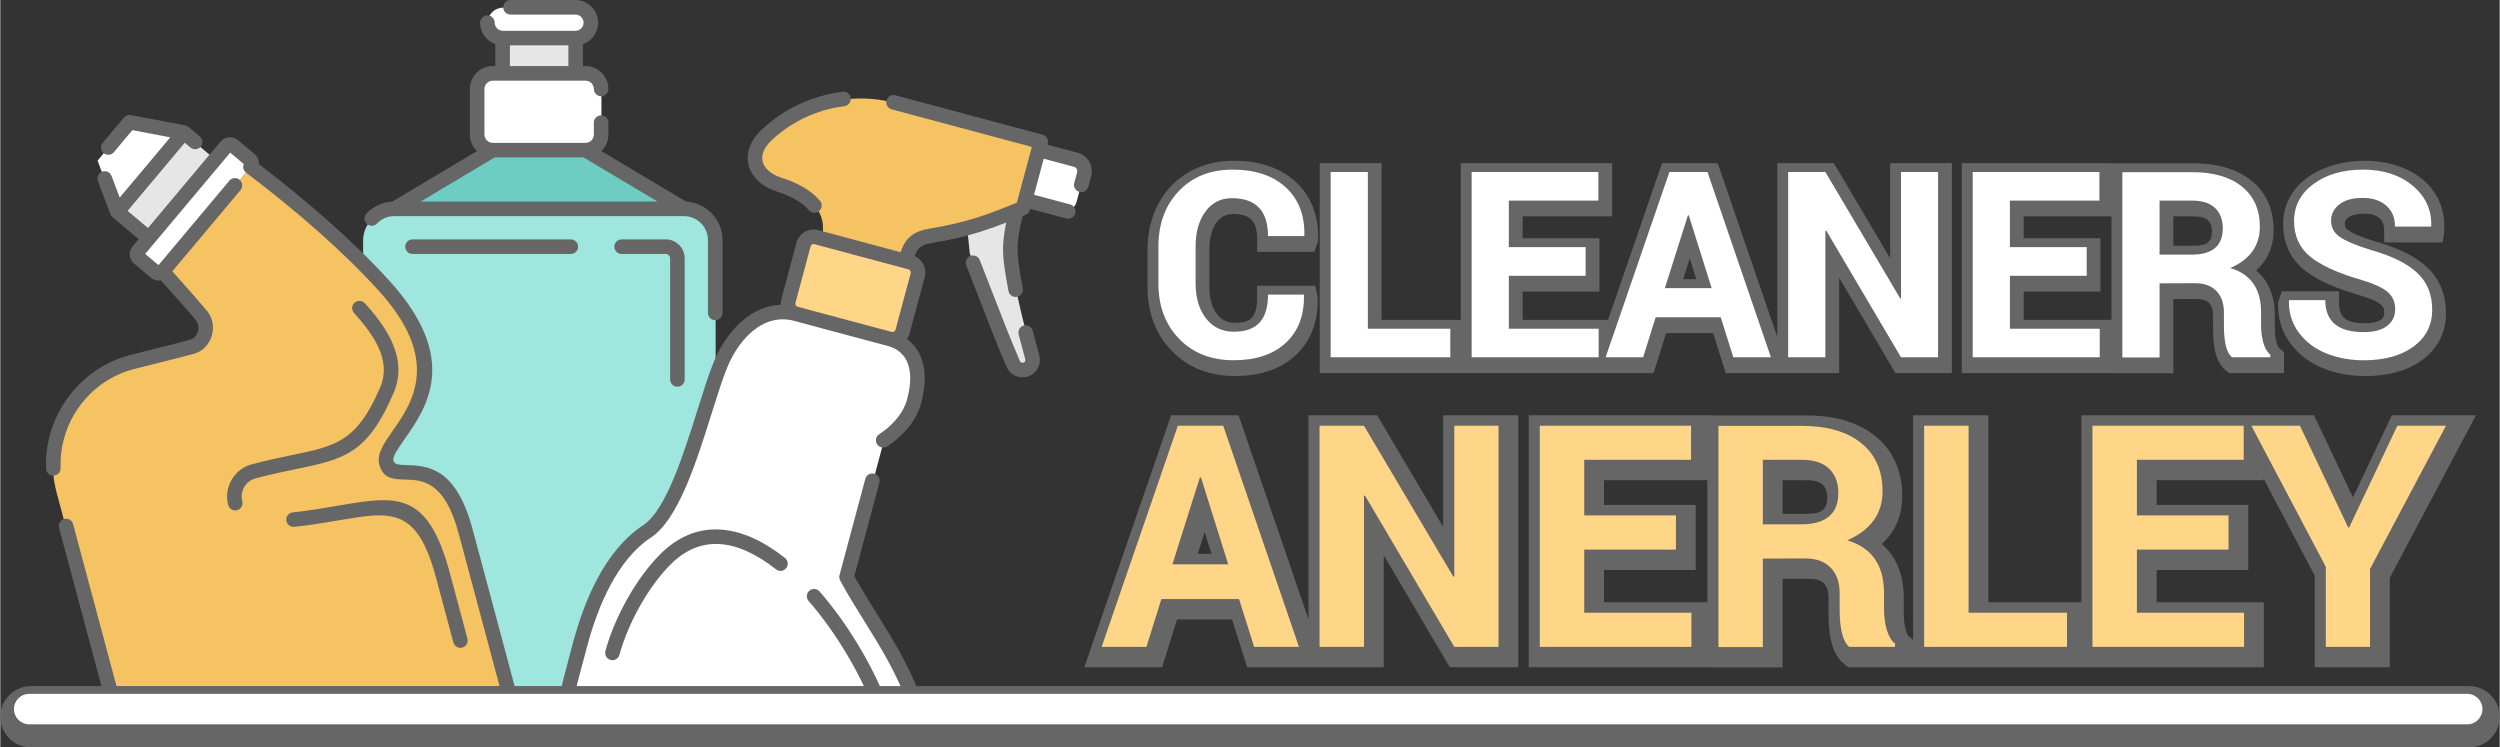 <?xml version="1.0" encoding="UTF-8"?>
<!DOCTYPE svg PUBLIC "-//W3C//DTD SVG 1.1//EN" "http://www.w3.org/Graphics/SVG/1.1/DTD/svg11.dtd">
<!-- Creator: CorelDRAW 2018 (64-Bit) -->
<svg xmlns="http://www.w3.org/2000/svg" xml:space="preserve" width="291px" height="87px" version="1.1" style="shape-rendering:geometricPrecision; text-rendering:geometricPrecision; image-rendering:optimizeQuality; fill-rule:evenodd; clip-rule:evenodd"
viewBox="0 0 8129.2 2431"
 xmlns:xlink="http://www.w3.org/1999/xlink">
 <rect x="0" y="0" width="8129.2" height="2431" fill="#333333" stroke="none"/>
 <defs>
  <style type="text/css">
   <![CDATA[
    .fil0 {fill:#666666}
    .fil6 {fill:#6ECDC2}
    .fil5 {fill:#9FE6DE}
    .fil4 {fill:#E6E6E6}
    .fil7 {fill:#F6C362}
    .fil8 {fill:#FFD587}
    .fil3 {fill:white}
    .fil9 {fill:#666666;fill-rule:nonzero}
    .fil1 {fill:#FFD587;fill-rule:nonzero}
    .fil2 {fill:white;fill-rule:nonzero}
   ]]>
  </style>
 </defs>
 <g id="Layer_x0020_1">
  <g id="_2810069967936">
   <path class="fil0" d="M7252.4 1350.6l272.9 0 126.7 267.1 126.7 -267.1 273.4 0 -280.4 528.7 0 290.9 -244.2 0 0 -298 -166.6 -315.9 0 5.6 -347.4 0 0 80.3 298.1 0 0 211.7 -298.1 0 0 105 348.5 0 0 211.3 -1352 0 -13.8 -11.2c-44.5,-36.1 -49.9,-109 -49.9,-161.9l0 -51.2c0,-16.9 -2.7,-36 -15.1,-48.6 -12,-12.2 -30.8,-14.8 -47.1,-14.7l-87.2 0.3 0 287.9 -244.9 0 0 -0.6 -580.9 0 0 -819.6 592.3 0 0 0.6 310.7 0c79.5,0 161,16 224.2,67.2 61.1,49.3 87.8,117.7 87.8,195.5 0,65.1 -24.4,116.9 -66.5,155.7 48.1,41.1 71.4,101.7 71.4,175.2l0 53.4c0,17.6 2.1,34.9 6.9,51.8 1.5,5.5 5.3,16.5 10,20.3l13.3 10.6 0 -730.3 244.9 0 0 608.3 302.5 0 0 -608.3 483.8 0zm-1700.4 608.3l0 -397 -336 0 0 80.3 298.1 0 0 211.7 -298.1 0 0 105 336 0zm-1297.3 55l0 -663.3 223.3 0 214.8 363 0 -363 244.3 0 0 819.6 -222.7 0 -214.8 -364 0 364 -444.4 0 -48.9 -155.3 -178.9 0 -48.7 155.3 -252.9 0 282.3 -819.6 219.4 0 227.2 663.3zm-337.5 -283.4l-22.4 70.8 44.7 0 -22.3 -70.8zm1879.7 -168.6l0 109.3 74.4 0c42,0 70.7,-5.9 70.7,-51.9 0,-15.7 -2.8,-31.4 -14.6,-42.6 -13.2,-12.4 -36.2,-14.8 -53.3,-14.8l-77.2 0z"/>
   <path class="fil1" d="M4078 2103.9l-49 -155.4 -252.6 0 -48.7 155.4 -145.6 0 247.8 -719.2 147.6 0 246.4 719.2 -145.9 0zm-176.4 -551.1l-89.4 282.6 181.6 0 -88.8 -282.6 -3.4 0zm971.3 -168.1l0 719.2 -143.9 0 -290.3 -491.9 -3.4 0.6 0 491.3 -144.5 0 0 -719.2 144.5 0 290.5 490.8 3.2 -0.6 0 -490.2 143.9 0zm577 291.6l0 111.3 -298.2 0 0 205.4 348.6 0 0 110.9 -493.1 0 0 -719.2 491.9 0 0 110.9 -347.4 0 0 180.7 298.2 0zm282.7 428.2l-144.4 0 0 -719.3 271.9 0c82.2,0 146.5,18.8 192.6,56.1 46.1,37.3 69.2,89.4 69.2,156.4 0,72.8 -38.3,126.2 -114.7,159.7 79.8,23.8 119.5,81 119.5,171.3l0 53.4c0,23 3,44.8 8.8,65.6 6,20.6 14.8,36 27,45.7l0 10.5 -148.8 0c-20.8,-16.9 -31.3,-57.9 -31.3,-122.9l0 -51.2c0,-35.8 -9.7,-63.7 -29.4,-83.7 -19.5,-19.9 -47.2,-29.8 -83.2,-29.8l-137.2 0.5 0 287.7zm0 -608.9l0 209.7 124.7 0c80.5,0 120.8,-34.1 120.8,-102.1 0,-33.7 -10.1,-60 -30.3,-79.1 -20.1,-18.9 -49.3,-28.5 -87.7,-28.5l-127.5 0zm669.2 -110.9l0 608.3 320.1 0 0 110.9 -464.6 0 0 -719.2 144.5 0zm845.5 291.6l0 111.3 -298.1 0 0 205.4 348.5 0 0 110.9 -493 0 0 -719.2 491.9 0 0 110.9 -347.4 0 0 180.7 298.1 0zm460.1 427.6l-143.7 0 0 -260.3 -242.2 -458.9 158 0 157.1 331.1 2.8 0 157 -331.1 158.1 0 -247.1 466 0 253.2z"/>
   <path class="fil0" d="M6866.5 1213.4l-486.7 0 0 -682.8c252,0 503,0.5 754.6,0.5 138.6,0 259.5,65.6 259.5,218.1 0,54.9 -20.9,98.2 -56.8,130.6 41.1,34.1 60.9,84.8 60.9,146.7l0 44.7c0,14.9 1.7,29.7 5.8,44 1.4,5.1 4.7,14.5 9.1,18l15 12 0 68.2 -178.9 0 -11.1 -9c-36.7,-29.7 -41,-90.5 -41,-134.1l0 -42.9c0,-14.7 -2.4,-31.1 -13.2,-42.1 -10.5,-10.7 -26.6,-13 -40.9,-12.9l-75 0.3 0 241.2 -201.3 0 0 -0.5zm0 -173.1l0 -336.6 -285.5 0 0 71.2 249.8 0 0 173.5 -249.8 0 0 91.9 285.5 0zm-1086.9 55.9l0 -565.6 184 0 183.1 309.4 0 -309.4 200.7 0 0 682.8 -183.5 0 -183.1 -310.2 0 310.2 -368.9 0 -41 -130.2 -152.8 0 -40.8 130.2 -1085.9 0 0 -682.8 201.3 0 0 509.7 257.4 0 0 -509.7 492.3 0 0 173.1 -291.1 0 0 71.2 249.8 0 0 173.5 -249.8 0 0 91.9 278 0 175.5 -509.7 181 0 193.8 565.6zm-1691.8 -166.8l189.3 0 7.6 38.1 0.1 3.6c1.3,70.8 -19.4,135.8 -72,184.6 -54,50.2 -125.1,67.3 -197.2,67.3 -78.9,0 -149.9,-24.6 -205.3,-81.6 -55.7,-57.2 -79.1,-129.5 -79.1,-208.6l0 -119.7c0,-167.5 111.2,-290.3 281.6,-290.3 72.9,0 143.8,17.6 199,67.5 54.2,49 75.8,114.7 74.4,186.8l-0.1 6.5 -12.5 35.5 -185.8 0 0 -40.1c0,-57 -19.2,-83.1 -77.7,-83.1 -60.6,0 -77.6,66.7 -77.6,116.3l0 120.6c0,31.3 5.6,63.9 25.2,89.3 15.2,19.6 34.2,27.9 58.9,27.9 17.9,0 41.6,-2.6 54.4,-16.8 14.2,-15.7 16.8,-43.7 16.8,-63.7l0 -40.1zm3603.6 121.8l0.9 0c15.7,0 37.9,-1.8 51,-11.7 8,-6.1 10.6,-12.9 10.6,-22.9 0,-10.3 -2.4,-18.5 -10.3,-25.3 -16.2,-14.1 -51.6,-25.6 -71.8,-31.5 -59.9,-17.6 -131.4,-43.1 -180.1,-83.2 -45.4,-37.5 -66.7,-88.4 -66.7,-147 0,-142.1 139.8,-206.8 264.8,-206.8 155.8,0 288,96 253.9,265.6l-190.2 0 0 -40.1c0,-39.9 -29.3,-53.4 -65.3,-53.4 -21.6,0 -62.6,5.3 -62.6,34.2 0,9.1 3.3,14.1 10.7,19.3 21.6,15.4 62.6,28.8 86.5,36.3 58.9,16.4 123.1,41.4 168.8,83.3 43.4,39.9 62.9,91.8 62.9,150.3 0,62.8 -26.2,114.6 -76.6,152 -53.7,39.8 -120.4,52.8 -186.1,52.8 -46.9,0 -93.2,-7.7 -136.8,-25.3 -42.4,-17.1 -78.4,-43.4 -105.9,-80 -28.3,-37.6 -41.5,-81.3 -40.7,-128.2l0.1 -6.2 12 -36.1 186.3 0 0 40.1c0,54.1 35.7,63.8 84.6,63.8zm-2196.5 -210.8l-21.5 67.8 42.8 0 -21.3 -67.8zm1572.9 -136.7l0 95.5 64.3 0c36.2,0 61.2,-5.7 61.2,-45.4 0,-39 -22.9,-50.1 -58.9,-50.1l-66.6 0z"/>
   <path class="fil2" d="M4123.2 958.3l116.4 0 0.5 2.4c1.2,65.3 -18.6,116.8 -59.2,154.5 -40.5,37.7 -97.2,56.5 -169.9,56.5 -72.7,0 -131.6,-23.1 -176.6,-69.4 -45.1,-46.3 -67.7,-106.6 -67.7,-180.7l0 -119.6c0,-73.7 22.1,-133.8 66.2,-180.3 44.2,-46.6 102.6,-70 175.3,-70 72.6,0 130,19 172,57.1 42.1,38 62.5,90.2 61.3,156.4l-1 2.7 -117.3 0c0,-82.1 -39.2,-123.3 -117.7,-123.3 -36,0 -64.5,14.5 -85.9,43.5 -21.2,29.1 -31.9,66.6 -31.9,112.9l0 120.6c0,46.9 11.2,84.8 33.6,113.8 22.3,28.9 52.6,43.5 90.6,43.5 38,0 66.1,-10 84.2,-30 18,-19.9 27.1,-50.1 27.1,-90.6zm324.7 -398.8l0 509.7 268.2 0 0 92.9 -389.2 0 0 -602.6 121 0zm708.4 244.3l0 93.3 -249.8 0 0 172.1 292.1 0 0 92.9 -413.1 0 0 -602.6 412.1 0 0 93 -291.1 0 0 151.3 249.8 0zm480.3 358.3l-41 -130.1 -211.6 0 -40.8 130.1 -122 0 207.5 -602.6 123.8 0 206.4 602.6 -122.3 0zm-147.7 -461.7l-74.9 236.7 152.1 0 -74.4 -236.7 -2.8 0zm813.7 -140.9l0 602.6 -120.6 0 -243.2 -412.1 -2.8 0.5 0 411.6 -121 0 0 -602.6 121 0 243.4 411.2 2.6 -0.4 0 -410.8 120.6 0zm483.4 244.3l0 93.3 -249.8 0 0 172.1 292.1 0 0 92.9 -413.1 0 0 -602.6 412.1 0 0 93 -291.1 0 0 151.3 249.8 0zm237 358.8l-121.1 0 0 -602.6 227.8 0c69,0 122.8,15.7 161.4,47 38.7,31.2 58,74.8 58,131 0,61 -32.1,105.7 -96.1,133.8 66.9,20 100.1,67.8 100.1,143.5l0 44.8c0,19.3 2.6,37.5 7.4,54.9 5,17.3 12.4,30.2 22.6,38.3l0 8.8 -124.6 0c-17.5,-14.1 -26.2,-48.5 -26.2,-103l0 -42.8c0,-30 -8.2,-53.4 -24.7,-70.2 -16.3,-16.7 -39.6,-25 -69.7,-25l-114.9 0.5 0 241zm0 -510.1l0 175.7 104.4 0c67.5,0 101.2,-28.6 101.2,-85.6 0,-28.3 -8.4,-50.2 -25.4,-66.2 -16.8,-15.9 -41.3,-23.9 -73.5,-23.9l-106.7 0zm663.6 427.7l1 0c32.5,0 57.6,-6.6 75.2,-20 17.6,-13.3 26.5,-31.5 26.5,-54.8 0,-23 -8.2,-41.6 -24.2,-55.6 -16.1,-13.9 -45,-27.1 -86.8,-39.7 -75.7,-21.8 -130.9,-47.1 -165.8,-75.7 -34.7,-28.7 -52.1,-67.3 -52.1,-116 0,-48.5 21,-88.5 62.9,-119.8 42.1,-31.2 96,-46.9 161.8,-46.9 65.7,0 119.4,17.4 161.2,52.3 41.6,34.7 61.7,78.3 60.3,130.8l-0.5 2.3 -117.3 0c0,-28.6 -9.4,-51.2 -28.4,-68.1 -18.8,-16.8 -44.4,-25.3 -76.9,-25.3 -32.5,0 -57.8,7.1 -75.7,21 -17.9,13.8 -27,31.7 -27,53.3 0,21.6 9.1,38.9 27.5,51.9 18.2,13.1 51.2,27.2 99.1,42.3 68.4,19 119.1,43.6 152.4,74.2 33.3,30.5 49.9,70.7 49.9,120.8 0,49.9 -20.1,89.8 -60.4,119.8 -40.4,29.8 -94.4,44.7 -162.2,44.9 -44.4,-0.2 -85.1,-7.6 -121.8,-22.5 -36.9,-14.8 -66.5,-37 -88.9,-66.9 -22.3,-29.6 -33.3,-64.2 -32.7,-103.4l1 -2.9 117.3 0c0,69.4 41.6,104 124.6,104z"/>
   <g>
    <g>
     <path class="fil3" d="M1602.3 240.2l302.1 0c27.9,0 50.7,22.9 50.7,50.8l0 148.3c0,28 -22.8,50.8 -50.7,50.8l-302.1 0c-28,0 -50.8,-22.8 -50.8,-50.8l0 -148.3c0,-27.9 22.8,-50.8 50.8,-50.8z"/>
     <polygon class="fil4" points="1634.4,125.3 1872.3,125.3 1872.3,240.2 1634.4,240.2 "/>
     <path class="fil3" d="M1635 125.3l236.6 0c27.6,0 50.1,-22.6 50.1,-50.1l0 0c0,-27.6 -22.5,-50.2 -50.1,-50.2l-236.6 0c-27.5,0 -50.1,22.6 -50.1,50.2l0 0c0,27.5 22.6,50.1 50.1,50.1z"/>
     <path class="fil5" d="M1281.6 681.3l943.5 0c55.8,0 101.5,45.7 101.5,101.5l0 1523.5 -1146.6 0 0 -1523.5c0,-55.8 45.7,-101.5 101.6,-101.5z"/>
     <polygon class="fil6" points="2225.1,681.3 1281.6,681.3 1602.3,490.1 1904.3,490.1 "/>
    </g>
    <g>
     <path class="fil3" d="M2588.7 1022.8l306.5 82.2c64.8,17.3 112.3,78.5 79,202.8 -14,52.2 -53.8,96.6 -100.7,127.1 -39.8,148.4 -79.5,296.7 -119.3,445.1 75.2,139.1 174,259.4 228.1,426.3l-1148.9 0c16.8,-67.5 34.4,-136.3 53.5,-207.4 87.3,-326.2 234,-346.3 298.7,-471.1 66.9,-129.2 114.4,-331 157.6,-437.7 42.6,-105.5 134.1,-197.1 245.5,-167.3z"/>
     <path class="fil7" d="M2946.6 851.3c-91.8,-24.6 -183.7,-49.2 -275.6,-73.8 16.3,-60.9 -2.9,-132.4 -136.5,-175.1 -79.5,-25.5 -108.1,-97.1 -41.4,-160.6 115.6,-110 277.8,-143.9 414.1,-107.4 159.7,42.8 319.5,85.6 479.3,128.4 -19.3,71.9 -38.6,143.8 -57.8,215.7 -111,45.5 -174.2,69.4 -303.3,91.2 -57.6,9.7 -67.3,38.9 -78.8,81.6z"/>
     <path class="fil4" d="M3308 686.9c-16,59.7 -25,108.7 -18.5,163 12.8,106.8 40.7,208.1 68.7,312 12.2,45.2 -45.8,60.1 -61.4,23.9 -51.2,-119.1 -95.7,-240.9 -143.5,-361.4l-8.2 -80.1c55.3,-14.9 102.4,-32.8 162.9,-57.4z"/>
     <path class="fil3" d="M3379.4 489l118.2 31.7c20.2,5.4 32.3,26.4 26.9,46.6l-24 89.7c-5.4,20.2 -26.4,32.3 -46.7,26.9l-118.1 -31.7 43.7 -163.2z"/>
     <path class="fil8" d="M2655.6 773.3l306.5 82.1c17.9,4.8 28.6,23.4 23.8,41.4l-49.4 184.3c-4.8,18 -23.4,28.7 -41.3,23.9l-306.5 -82.2c-17.9,-4.8 -28.6,-23.3 -23.8,-41.3l49.4 -184.3c4.8,-17.9 23.4,-28.7 41.3,-23.9z"/>
    </g>
    <path class="fil7" d="M622.7 1130.5c-65.3,17.5 -131,33.3 -196.6,50 -182.6,48.9 -292.1,238.4 -243.1,421.1l188.8 704.7 1296.2 0 -154.2 -575.5c-77.3,-288.7 -235.3,-138.4 -257.9,-223.1 -22.7,-84.7 296.4,-241.4 -7.4,-576 -119.1,-131.1 -270.1,-261.9 -435,-387.1 -95.2,113.5 -190.5,227 -285.7,340.5 41.7,47.4 84.4,94 125,142.3 29.7,35.4 12.3,91.7 -30.1,103.1z"/>
    <polygon class="fil4" points="699.2,518.9 482.7,777 380,690.8 596.5,432.7 "/>
    <polygon class="fil3" points="419.7,399.2 316.3,522.5 380,690.8 596.5,432.7 "/>
    <path class="fil3" d="M733.8 477.7l-285.7 340.5c-6,7 -5,17.7 2,23.6l54.1 45.4c7,5.9 17.7,4.9 23.6,-2.1l285.7 -340.5c5.9,-7.1 5,-17.7 -2.1,-23.6l-54 -45.4c-7.1,-5.9 -17.7,-5 -23.6,2.1z"/>
   </g>
   <path class="fil9" d="M2666.1 653.2c8.3,10.1 6.9,25 -3.1,33.3 -10.1,8.3 -25.1,6.9 -33.4,-3.1 -9.4,-11.4 -22.5,-22.5 -40.1,-32.8 -17,-10.1 -38.1,-19.4 -63.9,-27.7 -27.2,-8.7 -49.6,-22.4 -65.7,-39.3 -13,-13.7 -22,-29.5 -26.3,-46.6 -4.4,-17.3 -3.9,-35.7 2.1,-54.4 6.5,-20.2 19.4,-40.5 39.5,-59.7 26.6,-25.3 55.3,-46.6 85.4,-64.2 31.2,-18.2 64.3,-32.5 98.2,-43 13.5,-4.1 26.9,-7.6 40,-10.4 13.7,-2.9 27.3,-5.2 40.6,-6.9 13,-1.5 24.9,7.7 26.4,20.7 1.6,13 -7.6,24.8 -20.6,26.4 -12.4,1.5 -24.7,3.6 -36.6,6.1 -12.2,2.6 -24.2,5.8 -35.9,9.3 -30.2,9.3 -59.9,22.2 -88.2,38.7 -27.3,15.9 -53.1,35.1 -76.7,57.5 -14.1,13.5 -23,27 -27.1,39.9 -3.2,9.9 -3.4,19.5 -1.2,28.5 2.3,9.1 7.3,17.8 14.7,25.5 10.7,11.3 26.3,20.7 45.9,26.9 29.3,9.4 53.6,20.2 73.5,31.9 22.5,13.3 39.7,28 52.5,43.4zm-1391.5 2.5l275.7 -164.3 -1.3 -1.2c-13.4,-13.5 -21.8,-32.1 -21.8,-52.6l0 -148.2c0,-20.4 8.4,-39 21.8,-52.5 13.5,-13.6 32.2,-22 52.6,-22l8.4 0 0 -71.5c-10.6,-3.7 -20,-9.8 -27.8,-17.5 -13.3,-13.4 -21.6,-31.8 -21.6,-52.1 0,-13.1 10.6,-23.7 23.7,-23.7 13.1,0 23.7,10.6 23.7,23.7 0,7.2 3,13.8 7.7,18.6 4.7,4.6 11,7.5 18,7.7l0.3 0 0.3 0 236.4 0 0.3 0 0.3 0c7,-0.2 13.4,-3.1 18,-7.7l0.9 -0.9c4.2,-4.6 6.8,-10.9 6.8,-17.7 0,-7.2 -3,-13.8 -7.7,-18.6 -4.8,-4.8 -11.4,-7.8 -18.6,-7.8l-211.4 0c-13.1,0 -23.7,-10.6 -23.7,-23.7 0,-13.1 10.6,-23.7 23.7,-23.7l211.4 0c20.3,0 38.7,8.3 52.1,21.7 13.3,13.3 21.6,31.8 21.6,52.1 0,19.5 -7.7,37.3 -20.2,50.5l-1.4 1.6c-7.8,7.7 -17.2,13.8 -27.8,17.5l0 71.5 8.4 0c20.5,0 39.1,8.4 52.6,21.9l1.4 1.5c12.6,13.4 20.4,31.4 20.4,51.1 0,13.1 -10.6,23.7 -23.7,23.7 -13.1,0 -23.7,-10.6 -23.7,-23.7 0,-7 -2.7,-13.4 -7.1,-18.3l-0.8 -0.8c-4.9,-4.9 -11.7,-7.9 -19.1,-7.9l-32.1 0 -237.6 0 -32.1 0c-7.4,0 -14.1,3 -19,7.9 -5,4.9 -8,11.6 -8,19.1l0 148.2c0,7.4 3.1,14.2 8,19.1 4.9,4.9 11.6,7.9 19,7.9l301.8 0 0 0 0.2 0 0.1 0 0.1 0c7.3,-0.1 13.9,-3.1 18.7,-7.9 4.9,-4.9 7.9,-11.7 7.9,-19.1l0 -38.8c0,-13.1 10.6,-23.7 23.7,-23.7 13.1,0 23.7,10.6 23.7,23.7l0 38.8c0,20.4 -8.4,39 -21.8,52.5l-0.1 0.1 -1.2 1.2 275.8 164.3c31.7,1.7 60.4,15.4 81.6,36.6 22.8,22.7 36.9,54 36.9,88.4l0 237.2c0,13.1 -10.7,23.7 -23.8,23.7 -13,0 -23.7,-10.6 -23.7,-23.7l0 -237.2c0,-21.3 -8.7,-40.8 -22.8,-54.9 -14.1,-14.1 -33.5,-22.8 -54.9,-22.8l-942.5 0 -0.1 0 -0.5 0c-10.6,0 -20.8,2.2 -29.9,6.1 -9.7,4.2 -18.5,10.3 -25.7,17.9 -9.1,9.4 -24,9.7 -33.4,0.7 -9.4,-9.1 -9.7,-24.1 -0.7,-33.5 11.6,-12 25.6,-21.9 41.3,-28.6 13.2,-5.6 27.4,-9.1 42.3,-9.9zm863.2 -0.1l-240.8 -143.6 -289 0 -240.8 143.6 770.6 0zm-797.1 170.4c-13.1,0 -23.7,-10.6 -23.7,-23.7 0,-13.1 10.6,-23.7 23.7,-23.7l514.7 0c13.1,0 23.8,10.6 23.8,23.7 0,13.1 -10.7,23.7 -23.8,23.7l-514.7 0zm680.1 0c-13.1,0 -23.7,-10.6 -23.7,-23.7 0,-13.1 10.6,-23.7 23.7,-23.7l143.5 0c16.9,0 32.3,6.9 43.5,18.1 11.2,11.1 18.1,26.5 18.1,43.5l0 393.9c0,13.1 -10.6,23.7 -23.7,23.7 -13.1,0 -23.7,-10.6 -23.7,-23.7l0 -393.9c0,-3.9 -1.6,-7.4 -4.2,-10 -2.5,-2.6 -6,-4.2 -10,-4.2l-143.5 0zm-173.2 -678.5l-190.2 0 0 67.4 190.2 0 0 -67.4zm-697 870.6c-8.8,-9.6 -8.1,-24.6 1.5,-33.4 9.7,-8.8 24.7,-8.1 33.5,1.6 34.2,37.7 68.7,81.2 89.6,129.2 21.8,50.5 28.4,105.1 4.1,162.1 -85.1,200 -162.7,216 -318.5,248.3 -37.8,7.8 -80.6,16.6 -130.9,30.1 -16.1,4.3 -29,14.9 -36.8,28.4 -7.8,13.4 -10.4,29.9 -6.1,46 3.3,12.6 -4.2,25.6 -16.8,29 -12.6,3.3 -25.6,-4.2 -29,-16.8 -7.7,-28.6 -2.9,-57.9 11,-81.9 13.7,-23.9 36.6,-42.6 65.2,-50.4l0.3 -0.1c49.9,-13.3 94.4,-22.5 133.7,-30.6 139.5,-28.9 209,-43.3 284.4,-220.5 18.4,-43.2 13.1,-85.5 -4,-124.9 -18.1,-41.8 -49.7,-81.3 -81.2,-116.1zm-194.6 695.4c-13,1.3 -24.6,-8.1 -25.9,-21.1 -1.3,-13 8.1,-24.6 21.1,-25.9 53,-5.6 101.3,-13.9 144.4,-21.3 195.1,-33.5 294.5,-50.5 367.2,220.9l56.6 211.2c3.3,12.7 -4.2,25.6 -16.8,29 -12.6,3.4 -25.6,-4.1 -29,-16.8l-56.6 -211.2c-61.5,-229.6 -146.5,-215 -313.4,-186.4 -43.4,7.4 -92,15.8 -147.6,21.6zm734.2 583c3.3,12.7 -4.2,25.6 -16.8,29 -12.6,3.4 -25.6,-4.1 -29,-16.8l-154 -574.9c-45.6,-170.1 -119.2,-172.3 -170.9,-173.9 -42,-1.3 -74.3,-2.3 -86.8,-48.9 -9.2,-34.3 14.2,-67.8 43.8,-110.3 62.7,-89.8 159.8,-228.8 -45.8,-455.3 -59.1,-65.1 -125.9,-129.9 -198.2,-193.8 -72.4,-64 -150.4,-127.2 -231.6,-189 -0.8,-0.5 -1.6,-1.1 -2.4,-1.7 -8.2,-6.9 -10.6,-18.1 -6.6,-27.4l-44.2 -37.1 -246 293.2 -0.4 0.4 -0.4 0.5 0 0 -29.7 35.4 43.4 36.4 230.4 -274.5c8.3,-10 23.3,-11.4 33.3,-3 10,8.4 11.3,23.3 3,33.4l-221.8 264.2 27.9 31.4c28.2,31.7 56.5,63.4 83.9,96.1 8.5,10.1 14.2,21.4 17.3,33.2 4.4,16.6 3.8,34 -1.1,50 -5,16.1 -14.3,30.7 -27.2,41.6 -8.8,7.4 -19.3,13 -31.1,16.2 -43.3,11.6 -87.2,22.6 -131.2,33.5l-65.8 16.6c-55.4,14.9 -103.4,43.8 -141.5,81.6 -39.7,39.6 -68.5,89 -83.4,142.9 -4.3,15.5 -7.4,31.6 -9.3,48.1 -1.9,16.3 -2.6,32.7 -2,49 0.5,13 -9.7,23.9 -22.8,24.4 -13,0.4 -24,-9.7 -24.4,-22.8 -0.7,-19 0,-37.8 2.1,-56 2.2,-18.6 5.8,-37.1 10.8,-55.2 17.1,-61.9 50.2,-118.6 95.7,-163.9 43.7,-43.5 98.8,-76.6 162.3,-93.8l66.9 -16.8c43.4,-10.9 86.8,-21.7 130.4,-33.4 4.9,-1.3 9.2,-3.6 12.9,-6.7 5.8,-4.9 10.1,-11.7 12.4,-19.2 2.4,-7.6 2.7,-16 0.6,-23.9 -1.5,-5.3 -4.1,-10.4 -7.9,-15 -26.9,-32.1 -55,-63.6 -83,-95 -9.1,-10.3 -17.9,-20.1 -29.6,-33.4 -1.2,0.2 -2.3,0.4 -3.5,0.5 -9.1,0.7 -18.6,-1.6 -26.6,-7.3 -1.3,-0.8 -2.6,-1.7 -3.7,-2.8l-53.1 -44.5c-8.6,-7.4 -13.4,-17.3 -14.3,-27.5 -0.9,-10.3 2.2,-21 9.3,-29.5l19.3 -23 -84.4 -70.9c-3.5,-2.9 -5.9,-6.6 -7.3,-10.6l-40.6 -107.4c-4.6,-12.3 1.6,-25.9 13.8,-30.5 12.2,-4.6 25.9,1.6 30.5,13.8l26.6 70.4 164.4 -195.9 -123.3 -23.4 -60.1 71.7c-8.4,10 -23.4,11.3 -33.4,3 -10,-8.4 -11.3,-23.4 -2.9,-33.4l69 -82.3c5.3,-6.3 13.8,-9.6 22.5,-8l175.7 33.2 0.2 0.1 0 0 0.5 0.1 0.1 0 0.2 0 0.3 0.1 0.1 0 0.7 0.2 0.2 0 0.1 0 0.3 0.1 0.2 0.1 0.1 0 0.1 0 0.2 0.1 0.2 0 0 0 0.4 0.1 0.2 0.1 0 0 0.5 0.2 0.8 0.3 0.2 0.1 0.1 0 0.1 0 0.2 0.1 0.2 0.1 0.1 0.1 0 0 0.2 0.1 0.2 0.1 0.1 0 0.1 0.1 0.2 0 0.2 0.1 0 0.1 0.1 0 0.2 0.1 0.2 0.1 0 0 0.2 0.1 0.3 0.2 0 0 0.2 0.1 0.6 0.3 0.1 0.1 0.2 0.1 0 0.1 0.2 0.1 0.2 0.1 0.1 0.1 0 0 0.4 0.3 0.1 0 0.4 0.3 0 0.1 0.8 0.6 0.2 0.1 0 0 0.5 0.4 0 0 36.1 30.3c10,8.4 11.3,23.4 3,33.4 -8.4,10 -23.4,11.3 -33.4,2.9l-18.5 -15.5 -185.9 221.6 66.4 55.6 235.6 -280.8c7.3,-8.6 17.3,-13.4 27.5,-14.3 10.2,-0.9 20.9,2.1 29.4,9.3l54 45.3c8.6,7.2 13.4,17.2 14.3,27.5 0.2,1.8 0.2,3.7 0.1,5.5 78.1,59.8 153,120.7 222.6,182.2 74,65.4 142.1,131.4 201.9,197.3 230.9,254.4 120.7,412.3 49.5,514.3 -22.5,32.3 -40.3,57.7 -36.7,70.9 3.4,12.8 20.3,13.3 42.3,14 66.3,2 160.7,4.9 215.3,208.9l154.1 574.9zm-1499.2 -579.6c-3.4,-12.6 4.1,-25.6 16.8,-29 12.6,-3.4 25.6,4.1 28.9,16.8l158.6 591.8c3.4,12.7 -4.1,25.6 -16.7,29 -12.7,3.4 -25.6,-4.1 -29,-16.8l-158.6 -591.8zm1822.8 412.7c-3.3,12.7 -16.3,20.2 -28.9,16.8 -12.7,-3.4 -20.2,-16.4 -16.8,-29 14.5,-54 39.8,-114.3 71.9,-170.9 30.4,-53.8 67.1,-104.6 106.4,-143.9 59.2,-59.3 123.8,-83 189.8,-80.5 73.1,2.7 146.7,38 216,92.7 10.2,8.1 11.9,22.9 3.9,33.1 -8.1,10.3 -23,12 -33.2,3.9 -61.7,-48.7 -126.2,-80.2 -188.3,-82.5 -53.1,-2 -105.6,17.7 -154.7,66.7 -36.3,36.3 -70.3,83.5 -98.8,133.8 -30,53.1 -53.7,109.4 -67.3,159.8zm615.2 -174.9c-8.5,-9.8 -7.5,-24.8 2.4,-33.3 9.9,-8.5 24.8,-7.5 33.3,2.4 47,54 90.1,114.8 127.1,176.5 39.5,65.7 72,132.7 95.1,193.9 4.6,12.2 -1.6,25.8 -13.8,30.4 -12.3,4.7 -25.9,-1.5 -30.5,-13.7 -22.1,-58.8 -53.4,-123.1 -91.3,-186.3 -35.7,-59.5 -77.2,-118 -122.3,-169.9zm-773.6 353.5c-3,12.7 -15.8,20.5 -28.5,17.4 -12.7,-3.1 -20.5,-15.8 -17.4,-28.5 22.6,-92.6 26.3,-106.1 49,-190.9l4.5 -16.9c18.3,-68.1 44,-142.3 80.3,-209.6 37,-68.6 84.9,-130 147.1,-171 74.6,-49.1 130.7,-227.8 177.4,-376.2 18.4,-58.5 35.3,-112.5 52,-153.8 24.6,-60.8 64.8,-117.6 115.6,-152.3 30.9,-21 65.6,-34 103.1,-35.2 -0.3,-6 0.2,-12.1 1.8,-18.1l49.4 -184.2c4.1,-15.2 14,-27.4 26.7,-34.7l1.7 -0.9c12.4,-6.7 27.3,-8.8 41.8,-5l268.4 72c4.7,-14.5 10.5,-27.4 19.8,-39 14.6,-18.4 35.9,-31.1 71.3,-37.1 63.2,-10.6 110.3,-21.8 155.1,-35.9 38.9,-12.2 76.2,-26.6 120.7,-44.7 0.9,-0.4 1.8,-0.8 2.8,-1.1l8.4 -3.4 3.8 -14.4 0.2 -0.6 43.7 -163 0.1 -0.6 0.8 -2.7 -455.9 -122.2c-12.7,-3.4 -20.2,-16.3 -16.8,-29 3.4,-12.6 16.3,-20.1 29,-16.7l478.8 128.2c12.6,3.4 20.1,16.4 16.7,29l-0.9 3.4 98.5 26.4c32.7,8.7 52.4,42.8 43.6,75.6l-9.3 34.9c-3.4,12.6 -16.4,20.1 -29,16.8 -12.6,-3.4 -20.2,-16.4 -16.8,-29l9.4 -35c2,-7.6 -2.5,-15.5 -10.2,-17.6l-98.4 -26.4 -31.5 117.3 117.3 31.4c12.6,3.4 20.1,16.4 16.7,29 -3.3,12.6 -16.3,20.2 -28.9,16.8l-117.3 -31.4 -0.9 3.3c-2.1,7.9 -8.1,13.8 -15.3,16.3l-8.4 3.4c-6.3,24.7 -11.3,47.4 -14.1,69 -3.1,24.4 -3.7,48.4 -0.6,73.6 1.9,16.6 4.1,32.1 6.4,46.6 2.4,14.5 5.2,29.9 8.4,46.1 2.5,12.9 -5.9,25.3 -18.7,27.8 -12.9,2.5 -25.3,-5.9 -27.8,-18.7 -2.9,-14.9 -5.8,-30.8 -8.5,-47.8 -2.7,-16.9 -5.1,-33.1 -6.9,-48.4 -3.5,-28.9 -2.8,-56.6 0.9,-85.1 1.7,-13.8 4.2,-27.5 7.2,-41.5 -28.9,11.3 -55.6,21 -83.1,29.6 -46.8,14.7 -95.8,26.3 -161.5,37.4 -22.2,3.7 -34.5,10.5 -42,19.8 -4.6,5.8 -8.1,13.5 -11.2,22.4 11.6,5 20.9,13.6 27,24l0.9 1.7c6.6,12.4 8.8,27.3 4.9,41.8l-49.4 184.2c-1.7,6.7 -4.6,12.7 -8.4,18.1 19.8,14.4 36,34.5 46.2,60.8 14.3,36.7 16.5,85.4 -0.1,147.5 -7.5,28.1 -21.6,54 -39.9,77.2 -19.6,24.7 -44.1,46.2 -70.7,63.5 -11,7.1 -25.6,4 -32.7,-6.9 -7.1,-11 -4,-25.6 6.9,-32.7 22.4,-14.6 43.1,-32.6 59.4,-53.3 14.4,-18.1 25.4,-38.3 31.2,-60 13.9,-51.6 12.7,-90.4 1.8,-118.2 -11.7,-30.2 -35.7,-47.9 -63.9,-55.4l-306.2 -82 0 0c-43.8,-11.8 -84.3,-1.4 -118.8,22.1 -42.8,29.2 -77,78 -98.4,130.8 -15.8,39.1 -32.6,92.5 -50.7,150.3 -49,155.7 -107.8,343.1 -196.7,401.6 -54.7,36 -97.7,91.5 -131.3,153.9 -34.3,63.5 -58.8,134.3 -76.2,199.4l-4.5 16.9c-23.7,88.2 -27.5,102.2 -48.9,189.8zm958 -750.8c3.4,-12.6 16.4,-20.1 29,-16.7 12.6,3.3 20.1,16.3 16.8,29l-81.5 304c22.7,41.4 47.8,81.6 73,122.1 57,91.5 114.7,184 152.1,299.6 4,12.4 -2.8,25.8 -15.3,29.7 -12.4,4 -25.7,-2.8 -29.7,-15.2 -35.5,-109.7 -91.7,-200 -147.3,-289.1 -26.9,-43.3 -53.8,-86.4 -78.5,-132 -3.1,-5.3 -4.2,-11.8 -2.5,-18.2l83.9 -313.2zm140.5 -681.3l-14.8 -3.9 -0.6 -0.2 -0.6 -0.2 -290.2 -77.7c-2.4,-0.7 -4.9,-0.4 -7,0.6l-0.6 0.4c-2.2,1.3 -3.9,3.4 -4.6,6l-49.4 184.2c-0.7,2.7 -0.3,5.5 1,7.7 1.2,2.1 3.2,3.8 5.8,4.5l0.1 0.1 0.1 0 0 0 306.2 82 0.2 0.1 0.1 0 0.1 0c2.3,0.6 4.6,0.3 6.6,-0.7l0.6 -0.3c2.2,-1.3 4,-3.5 4.7,-6.1l49.4 -184.2c0.6,-2.4 0.3,-4.9 -0.7,-7l-0.3 -0.6c-1.3,-2.2 -3.5,-4 -6.1,-4.7zm358.2 211.5c-3.3,-12.6 4.3,-25.5 16.9,-28.8 12.6,-3.3 25.5,4.3 28.8,16.9l20.8 77.5c6.6,24.5 -0.3,44.2 -13.3,57.3 -6.2,6.2 -13.7,10.8 -21.8,13.6 -7.9,2.6 -16.4,3.6 -24.8,2.7 -18.8,-1.9 -36.9,-12.9 -46.1,-34.2 -33.4,-77.7 -59,-144.2 -86.4,-215.2 -14.3,-37.2 -29.1,-75.7 -44.4,-114.2 -4.8,-12.1 1.1,-25.9 13.2,-30.7 12.1,-4.8 25.8,1.1 30.6,13.3 17.2,43.2 31.2,79.4 44.7,114.5 26.7,69.4 51.7,134.3 85.8,213.6 1.6,3.7 4.5,5.6 7.4,5.9 1.6,0.2 3.3,0 4.8,-0.5 1.4,-0.5 2.5,-1.2 3.4,-2.1 2,-2 2.8,-5.8 1.2,-11.7l-2.4 -8.8c-5.4,-20 -11,-40.6 -18.4,-69.1z"/>
   <path class="fil0" d="M99.7 2431c-55,0 -99.7,-44.7 -99.7,-99.8 0,-55 44.7,-99.7 99.7,-99.7l7929.7 0c55.1,0 99.8,44.7 99.8,99.7 0,55.1 -44.8,99.8 -99.8,99.8l-7929.7 0z"/>
   <path class="fil2" d="M93.9 2355.9c-27.3,0 -49.5,-22.2 -49.5,-49.6 0,-27.3 22.2,-49.5 49.5,-49.5l7929.7 0c27.4,0 49.6,22.2 49.6,49.5 0,27.4 -22.2,49.6 -49.6,49.6l-7929.7 0z"/>
  </g>
 </g>
</svg>
